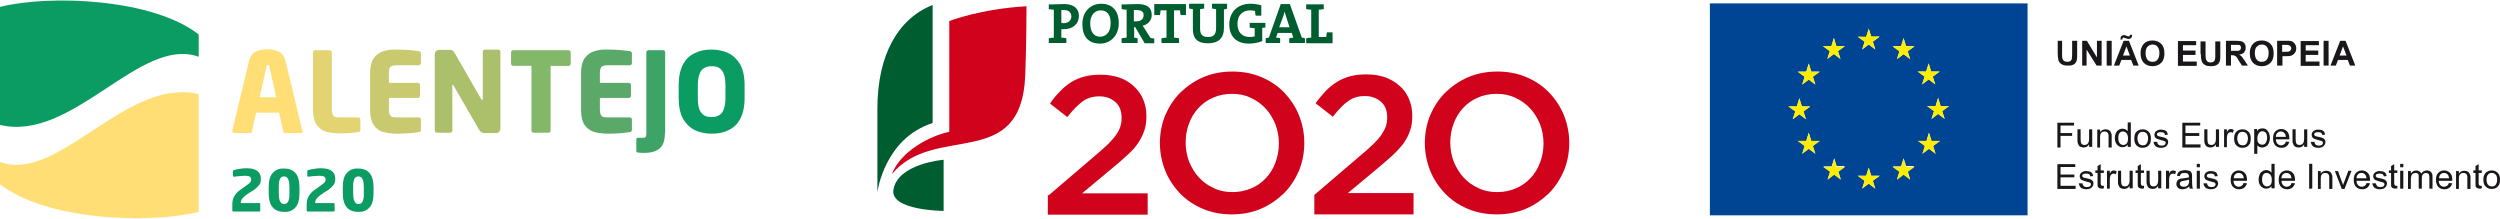 <?xml version="1.0" encoding="utf-8"?>
<!-- Generator: Adobe Illustrator 14.0.0, SVG Export Plug-In . SVG Version: 6.00 Build 43363)  -->
<!DOCTYPE svg PUBLIC "-//W3C//DTD SVG 1.1//EN" "http://www.w3.org/Graphics/SVG/1.1/DTD/svg11.dtd">
<svg version="1.1" id="Layer_1" xmlns="http://www.w3.org/2000/svg" xmlns:xlink="http://www.w3.org/1999/xlink" x="0px" y="0px"
	 width="800px" height="70px" viewBox="-1.8 59.75 800 70" enable-background="new -1.8 59.75 800 70" xml:space="preserve">
<g>
	<path fill="#D1031C" d="M333.811,122.224l15.168-12.958c1.507-1.306,2.813-2.411,3.817-3.416c1.004-1.004,1.908-2.009,2.511-2.912
		c0.703-0.904,1.105-1.81,1.406-2.713c0.301-0.904,0.401-1.808,0.401-2.813c0-2.21-0.703-3.918-2.009-5.022
		c-1.406-1.205-3.014-1.809-5.123-1.809c-2.009,0-3.817,0.502-5.324,1.607c-1.507,1.104-3.114,2.713-4.922,5.022l-5.525-4.319
		c1.005-1.507,2.11-2.813,3.215-3.918c1.104-1.205,2.31-2.108,3.516-2.913c1.306-0.804,2.712-1.406,4.219-1.808
		s3.315-0.603,5.224-0.603c2.11,0,4.119,0.301,5.927,0.903c1.808,0.604,3.314,1.507,4.621,2.713c1.306,1.205,2.31,2.511,3.013,4.118
		s1.105,3.415,1.105,5.424v0.102c0,1.707-0.201,3.314-0.703,4.721s-1.206,2.813-2.109,4.119c-0.904,1.306-2.11,2.611-3.617,3.917
		c-1.406,1.307-3.114,2.813-5.123,4.42l-9.041,7.534h20.994v6.83h-31.944v-6.228H333.811z M392.374,128.352
		c3.416,0,6.53-0.604,9.342-1.809s5.224-2.913,7.333-4.922c2.109-2.109,3.616-4.521,4.821-7.233
		c1.105-2.712,1.708-5.726,1.708-8.839v-0.101c0-3.114-0.603-6.026-1.708-8.84c-1.104-2.712-2.712-5.123-4.721-7.232
		c-2.009-2.109-4.42-3.717-7.233-4.922c-2.813-1.206-5.926-1.809-9.342-1.809c-3.415,0-6.529,0.603-9.342,1.809
		c-2.813,1.205-5.223,2.913-7.333,4.922c-2.109,2.109-3.616,4.521-4.821,7.232c-1.105,2.712-1.708,5.726-1.708,8.84v0.101
		c0,3.113,0.603,6.027,1.708,8.839c1.104,2.713,2.712,5.124,4.721,7.233c2.009,2.109,4.42,3.717,7.233,4.922
		C385.844,127.748,388.958,128.352,392.374,128.352 M392.575,121.219c-2.21,0-4.219-0.401-6.027-1.306
		c-1.809-0.804-3.416-2.009-4.722-3.415c-1.306-1.406-2.31-3.114-3.114-5.022c-0.703-1.909-1.104-3.918-1.104-6.128v-0.101
		c0-2.109,0.402-4.219,1.104-6.026c0.704-1.909,1.708-3.517,3.014-4.923c1.306-1.406,2.813-2.512,4.722-3.314
		c1.808-0.804,3.817-1.206,6.027-1.206c2.21,0,4.219,0.402,6.027,1.306c1.808,0.805,3.415,2.009,4.721,3.416
		c1.306,1.406,2.311,3.113,3.114,5.022c0.703,1.909,1.105,3.918,1.105,6.127v0.102c0,2.108-0.402,4.118-1.105,6.026
		c-0.703,1.908-1.708,3.517-3.014,4.922c-1.306,1.407-2.813,2.512-4.721,3.315C396.693,120.817,394.685,121.219,392.575,121.219
		 M418.592,128.352h31.943v-6.831h-20.994l9.041-7.533c1.908-1.608,3.616-3.014,5.123-4.421c1.406-1.306,2.611-2.611,3.615-3.918
		c0.905-1.306,1.608-2.611,2.11-4.118c0.502-1.406,0.703-3.014,0.703-4.722v-0.1c0-2.009-0.402-3.817-1.105-5.425
		c-0.703-1.606-1.708-3.014-3.014-4.118c-1.306-1.205-2.813-2.009-4.62-2.712c-1.808-0.603-3.717-0.905-5.927-0.905
		c-2.01,0-3.717,0.201-5.224,0.604c-1.507,0.401-2.913,1.005-4.219,1.809c-1.307,0.803-2.511,1.808-3.616,2.913
		c-1.105,1.204-2.211,2.511-3.215,3.917l5.524,4.319c1.708-2.209,3.315-3.917,4.923-5.022c1.507-1.104,3.314-1.607,5.323-1.607
		c2.01,0,3.718,0.603,5.124,1.809c1.405,1.205,2.009,2.913,2.009,5.022c0,1.004-0.101,1.909-0.402,2.813
		c-0.301,0.904-0.803,1.809-1.406,2.712c-0.603,0.904-1.507,1.909-2.512,2.914c-1.104,1.004-2.31,2.21-3.816,3.414l-15.168,12.959
		v6.229H418.592z M477.155,128.352c3.416,0,6.529-0.604,9.342-1.809c2.813-1.205,5.224-2.913,7.334-4.922
		c2.108-2.109,3.615-4.521,4.821-7.233c1.104-2.712,1.708-5.726,1.708-8.839v-0.101c0-3.114-0.604-6.026-1.708-8.84
		c-1.105-2.712-2.713-5.123-4.722-7.232s-4.42-3.717-7.232-4.922c-2.813-1.206-5.927-1.809-9.342-1.809
		c-3.416,0-6.529,0.603-9.342,1.809c-2.813,1.205-5.224,2.913-7.333,4.922c-2.11,2.109-3.617,4.521-4.822,7.232
		c-1.104,2.712-1.707,5.726-1.707,8.84v0.101c0,3.113,0.603,6.027,1.707,8.839c1.105,2.713,2.712,5.124,4.721,7.233
		c2.01,2.109,4.421,3.717,7.233,4.922S473.74,128.352,477.155,128.352 M477.256,121.219c-2.21,0-4.219-0.401-6.027-1.306
		c-1.809-0.804-3.415-2.009-4.721-3.415s-2.311-3.114-3.115-5.022c-0.702-1.909-1.104-3.918-1.104-6.128v-0.101
		c0-2.109,0.402-4.219,1.104-6.026c0.704-1.909,1.708-3.517,3.014-4.923c1.307-1.406,2.813-2.512,4.722-3.314
		c1.808-0.804,3.817-1.206,6.027-1.206s4.219,0.402,6.027,1.306c1.808,0.805,3.415,2.009,4.721,3.416
		c1.306,1.406,2.311,3.113,3.114,5.022c0.703,1.909,1.105,3.918,1.105,6.127v0.102c0,2.108-0.402,4.118-1.105,6.026
		s-1.707,3.517-3.014,4.922c-1.306,1.407-2.813,2.512-4.721,3.315C481.475,120.817,479.465,121.219,477.256,121.219
		 M301.967,101.933c-6.328,1.306-15.67,6.328-18.382,13.562c13.662-16.575,41.486-0.604,42.692-31.643
		c0.402-9.945,0.402-22.1,0.402-22.1c-14.565,0.804-24.711,4.721-24.711,4.721V101.933z"/>
	<path fill="#005D2F" d="M338.632,69.085c-0.201,0-0.502,0-0.803,0v2.712c0.603,0,1.105,0.1,1.607,0.201v1.507h-5.625v-1.507
		c0.502-0.101,1.004-0.201,1.607-0.201v-8.94c-0.502,0-1.105-0.101-1.607-0.201v-1.507h1.406c0.603,0,2.21-0.1,3.516-0.1
		c3.014,0,4.722,1.406,4.722,3.817C343.454,67.276,341.646,69.085,338.632,69.085 M338.632,62.957c-0.301,0-0.502,0-0.803,0v4.119
		c0.201,0,0.502,0.1,0.703,0.1c1.407,0,2.511-0.804,2.511-2.209C340.942,63.76,340.239,62.957,338.632,62.957 M350.184,73.705
		c-3.817,0-5.625-2.411-5.625-6.228c0-4.119,2.712-6.529,6.027-6.529c3.315,0,5.625,2.009,5.625,6.228
		C356.211,71.194,353.499,73.705,350.184,73.705 M350.385,63.058c-1.708,0-3.315,1.406-3.315,4.118c0,2.612,1.004,4.32,3.214,4.32
		c1.607,0,3.315-1.206,3.315-4.219C353.7,64.564,352.495,63.058,350.385,63.058 M364.448,73.504l-3.014-5.123h-0.302v3.416
		c0.402,0,0.704,0.1,1.105,0.201v1.507h-5.124v-1.507c0.502-0.101,1.005-0.201,1.607-0.201v-8.94c-0.502,0-1.105-0.101-1.607-0.201
		v-1.507h1.407c0.502,0,2.21-0.1,3.717-0.1c2.712,0,4.52,0.904,4.52,3.516c0,1.708-1.205,3.014-2.913,3.415
		c0.201,0.301,0.402,0.603,0.603,0.904l1.908,3.013c0.301,0.101,0.804,0.101,1.206,0.201v1.507h-3.114V73.504z M361.937,62.957
		c-0.302,0-0.704,0-0.904,0v3.616c0.2,0,0.502,0,0.803,0c1.406,0,2.31-0.703,2.31-1.909
		C364.247,63.56,363.444,62.957,361.937,62.957 M376,64.564c-0.101-0.603-0.201-1.105-0.201-1.507h-1.908v8.739
		c0.502,0,1.105,0.1,1.607,0.201v1.507h-5.625v-1.507c0.502-0.101,1.004-0.201,1.607-0.201v-8.739h-1.909
		c0,0.502-0.101,1.004-0.201,1.507h-1.808v-3.516h10.145v3.516H376z M389.862,62.756v5.927c0,3.315-1.808,4.922-5.123,4.922
		c-3.917,0-4.821-2.109-4.821-4.52v-6.43c-0.402,0-0.804-0.1-1.206-0.201v-1.506h4.822v1.506c-0.402,0.101-0.904,0.201-1.306,0.201
		v6.229c0,1.607,0.502,2.712,2.511,2.712c1.809,0,2.612-0.804,2.612-2.914v-6.027c-0.402,0-0.904-0.1-1.306-0.201v-1.506h4.821
		v1.506C390.666,62.655,390.264,62.756,389.862,62.756 M402.118,68.683v4.219c-1.206,0.502-2.813,0.803-4.32,0.803
		c-3.917,0-6.228-2.31-6.228-6.127c0-3.918,2.612-6.63,6.831-6.63c1.206,0,2.311,0.2,3.415,0.502v3.315h-1.808
		c-0.101-0.502-0.201-1.005-0.201-1.507c-0.502-0.101-1.004-0.201-1.507-0.201c-2.411,0-4.118,1.507-4.118,4.319
		c0,2.612,1.406,4.219,3.917,4.219c0.603,0,1.105-0.101,1.607-0.201v-2.612c-0.502,0-1.105-0.101-1.607-0.201v-1.507h5.022v1.507
		C402.82,68.583,402.52,68.583,402.118,68.683 M410.757,73.504v-1.507c0.401-0.101,0.903-0.201,1.306-0.201l-0.502-1.507h-4.521
		l-0.502,1.507c0.402,0,0.904,0.1,1.306,0.201v1.507h-4.621v-1.507c0.301-0.101,0.703-0.201,1.005-0.201l3.817-10.749h2.914
		l3.816,10.749c0.302,0,0.704,0.1,1.005,0.201v1.507H410.757z M409.853,65.368c-0.201-0.703-0.402-1.306-0.603-1.908l0,0
		c-0.101,0.603-0.302,1.306-0.603,2.009l-1.105,3.014h3.314L409.853,65.368z M416.181,73.504v-1.507
		c0.502-0.101,1.004-0.201,1.607-0.201v-8.94c-0.502,0-1.105-0.101-1.607-0.201v-1.507h5.626v1.507
		c-0.503,0.101-1.005,0.201-1.608,0.201v8.74h2.411c0-0.402,0.101-1.005,0.201-1.507h1.809v3.516h-8.438V73.504z M296.643,61.35
		c-10.949,4.319-17.68,15.771-17.68,33.249v26.62c0,0,2.21-17.177,17.68-22.1V61.35z M300.159,110.872
		c0,0-14.767,1.206-16.073,9.645c-1.004,6.629,16.073,6.729,16.073,6.729V110.872z"/>
	<path fill="#1A171B" d="M656.462,72.801h1.607v4.32c0,0.703,0,1.104,0.101,1.306c0.1,0.301,0.201,0.603,0.502,0.804
		c0.302,0.2,0.603,0.301,1.104,0.301c0.402,0,0.805-0.101,1.005-0.301c0.201-0.201,0.402-0.401,0.402-0.704
		c0-0.301,0.1-0.702,0.1-1.306v-4.419h1.608v4.119c0,0.904,0,1.606-0.102,2.009c-0.1,0.402-0.2,0.703-0.502,1.005
		c-0.2,0.301-0.503,0.502-0.903,0.603c-0.402,0.2-0.905,0.2-1.507,0.2c-0.804,0-1.306-0.1-1.708-0.301s-0.703-0.402-0.904-0.703
		c-0.201-0.302-0.401-0.603-0.401-0.903c-0.102-0.503-0.201-1.105-0.201-2.01v-4.018H656.462z M665.904,80.736v-5.122l3.215,5.122
		h1.607v-7.935h-1.507v5.324l-3.215-5.324h-1.507v7.935H665.904z M672.333,80.736h1.607v-7.935h-1.607V80.736z M679.466,72.801
		h-1.708l-3.113,7.935h1.707l0.703-1.808h3.114l0.702,1.808h1.708L679.466,72.801z M677.355,72.299c0-0.201,0-0.301,0.102-0.402
		c0.1-0.1,0.201-0.1,0.301-0.1c0.201,0,0.402,0.1,0.703,0.201c0.302,0.101,0.503,0.201,0.603,0.201c0.102,0,0.201,0,0.402,0
		c0.301,0,0.502-0.1,0.703-0.301c0.2-0.201,0.302-0.603,0.302-1.004h-0.704c0,0.201-0.1,0.301-0.1,0.402
		c-0.102,0.101-0.201,0.101-0.303,0.101c-0.199,0-0.4-0.101-0.702-0.201c-0.302-0.1-0.502-0.201-0.604-0.201c-0.1,0-0.2,0-0.301,0
		c-0.301,0-0.502,0.101-0.703,0.301c-0.201,0.201-0.302,0.502-0.302,0.904c0,0,0,0.101,0,0.201h0.603 M677.557,77.522l1.105-2.913
		l1.104,2.913H677.557z M683.183,76.819c0,1.306,0.301,2.21,1.005,3.014c0.702,0.703,1.606,1.104,2.813,1.104
		c1.205,0,2.108-0.401,2.813-1.104c0.703-0.703,1.004-1.708,1.004-3.014c0-1.307-0.301-2.311-1.004-3.014
		c-0.704-0.703-1.607-1.105-2.813-1.105c-0.604,0-1.206,0.101-1.708,0.302c-0.402,0.2-0.703,0.401-1.005,0.703
		c-0.301,0.302-0.603,0.704-0.703,1.105C683.282,75.313,683.183,76.016,683.183,76.819 M684.789,76.719
		c0-0.903,0.201-1.607,0.603-2.009c0.402-0.401,0.904-0.703,1.608-0.703c0.703,0,1.205,0.201,1.606,0.703
		c0.402,0.502,0.604,1.106,0.604,2.009c0,0.904-0.201,1.607-0.604,2.11c-0.401,0.502-0.903,0.702-1.606,0.702
		c-0.704,0-1.206-0.2-1.608-0.702C684.99,78.326,684.789,77.623,684.789,76.719 M701.163,80.736v-1.306h-4.42v-2.108h4.019v-1.407
		h-4.019v-1.708h4.219v-1.306h-5.826v7.936h6.027V80.736z M702.469,77.02c0,0.904,0.101,1.507,0.201,2.01
		c0.101,0.302,0.201,0.603,0.402,0.904c0.201,0.301,0.502,0.502,0.903,0.703c0.402,0.201,1.004,0.301,1.708,0.301
		c0.603,0,1.105-0.1,1.507-0.201c0.402-0.2,0.703-0.4,0.904-0.602c0.201-0.302,0.401-0.604,0.502-1.005
		c0.101-0.402,0.101-1.105,0.101-2.009v-4.119h-1.607v4.419c0,0.603,0,1.104-0.101,1.306c0,0.302-0.2,0.503-0.401,0.703
		c-0.201,0.201-0.604,0.302-1.005,0.302c-0.402,0-0.803-0.101-1.004-0.302c-0.201-0.2-0.402-0.502-0.503-0.803
		c0-0.201-0.101-0.604-0.101-1.306v-4.32h-1.607v4.017H702.469z M712.112,80.736v-3.314h0.302c0.402,0,0.603,0,0.803,0.101
		c0.201,0.101,0.302,0.201,0.503,0.302c0.201,0.1,0.402,0.502,0.803,1.205l1.105,1.707h1.908l-1.004-1.506
		c-0.401-0.603-0.703-1.005-0.904-1.307c-0.2-0.2-0.502-0.502-0.904-0.703c0.704-0.1,1.206-0.301,1.608-0.703
		c0.301-0.401,0.502-0.903,0.502-1.506c0-0.502-0.101-0.904-0.302-1.206c-0.2-0.402-0.503-0.603-0.904-0.803
		c-0.401-0.101-1.004-0.201-1.808-0.201h-3.315v7.935H712.112z M712.112,74.107h1.206c0.603,0,1.005,0,1.204,0
		c0.303,0,0.503,0.1,0.604,0.301c0.101,0.201,0.201,0.401,0.201,0.603c0,0.201-0.101,0.402-0.201,0.603s-0.301,0.301-0.402,0.301
		c-0.201,0.101-0.703,0.101-1.405,0.101h-1.206V74.107L712.112,74.107z M718.14,76.819c0,1.306,0.301,2.21,1.005,3.014
		c0.703,0.703,1.606,1.104,2.813,1.104c1.205,0,2.108-0.401,2.813-1.104c0.703-0.703,1.004-1.708,1.004-3.014
		c0-1.307-0.301-2.311-1.004-3.014c-0.704-0.703-1.607-1.105-2.813-1.105c-0.603,0-1.206,0.101-1.708,0.302
		c-0.401,0.2-0.703,0.401-1.005,0.703c-0.301,0.302-0.603,0.704-0.703,1.105C718.24,75.313,718.14,76.016,718.14,76.819
		 M719.747,76.719c0-0.903,0.2-1.607,0.603-2.009c0.401-0.401,0.903-0.703,1.607-0.703c0.703,0,1.205,0.201,1.606,0.703
		c0.402,0.502,0.604,1.106,0.604,2.009c0,0.904-0.201,1.607-0.604,2.11c-0.401,0.502-0.903,0.702-1.606,0.702
		c-0.704,0-1.206-0.2-1.607-0.702C719.947,78.326,719.747,77.623,719.747,76.719 M728.586,80.736v-3.013h1.005
		c0.703,0,1.307,0,1.607-0.101c0.302-0.101,0.603-0.201,0.804-0.402c0.301-0.201,0.502-0.401,0.703-0.803
		c0.201-0.302,0.302-0.704,0.302-1.206c0-0.603-0.201-1.104-0.503-1.507c-0.301-0.402-0.703-0.703-1.104-0.803
		c-0.302-0.101-0.904-0.101-1.909-0.101h-2.611v7.935H728.586z M729.391,74.107c0.603,0,1.005,0,1.104,0.1
		c0.301,0,0.502,0.201,0.603,0.301c0.201,0.201,0.302,0.402,0.302,0.703c0,0.201-0.101,0.402-0.201,0.604
		c-0.101,0.2-0.301,0.301-0.502,0.401s-0.604,0.101-1.306,0.101h-0.904v-2.21H729.391z M740.44,80.736v-1.306h-4.42v-2.108h4.018
		v-1.407h-4.018v-1.708h4.219v-1.306h-5.826v7.936h6.027V80.736z M741.746,80.736h1.606v-7.935h-1.606V80.736z M748.777,72.801
		h-1.708l-3.113,7.935h1.707l0.703-1.808h3.115l0.702,1.808h1.708L748.777,72.801z M746.868,77.522l1.106-2.913l1.104,2.913H746.868
		z M657.567,106.854v-3.616h3.716v-0.904h-3.716v-2.41h4.319V99.02h-5.324v7.936h1.005V106.854z M667.713,106.854v-5.727h-1.005
		v3.115c0,0.502-0.1,0.903-0.201,1.104c-0.1,0.201-0.301,0.502-0.502,0.604c-0.301,0.1-0.502,0.2-0.804,0.2
		c-0.301,0-0.502-0.101-0.703-0.2c-0.201-0.102-0.301-0.303-0.401-0.604c0-0.201-0.101-0.502-0.101-1.005v-3.215h-1.005v3.517
		c0,0.401,0,0.703,0.101,0.904c0.101,0.301,0.2,0.502,0.302,0.703c0.1,0.201,0.401,0.401,0.603,0.502
		c0.301,0.101,0.603,0.201,0.904,0.201c0.804,0,1.405-0.302,1.808-1.004v0.803h1.005V106.854z M670.224,106.854v-3.114
		c0-0.703,0.101-1.205,0.402-1.507c0.302-0.301,0.702-0.401,1.104-0.401c0.302,0,0.503,0.101,0.704,0.201
		c0.2,0.1,0.301,0.301,0.4,0.502c0.102,0.201,0.102,0.502,0.102,0.904v3.516h1.004v-3.516c0-0.402,0-0.805-0.101-0.904
		c-0.101-0.302-0.2-0.502-0.301-0.703s-0.401-0.401-0.603-0.503c-0.201-0.1-0.604-0.201-0.904-0.201
		c-0.804,0-1.406,0.303-1.809,0.905v-0.804h-0.904v5.726h0.904V106.854z M680.068,106.854v-7.936h-1.005v2.813
		c-0.201-0.201-0.401-0.402-0.703-0.604c-0.302-0.1-0.603-0.2-0.903-0.2c-0.503,0-0.905,0.101-1.306,0.401
		c-0.402,0.201-0.704,0.604-0.905,1.105c-0.2,0.503-0.301,1.005-0.301,1.507c0,0.603,0.101,1.104,0.301,1.507
		c0.201,0.401,0.503,0.804,0.905,1.005c0.4,0.301,0.803,0.401,1.306,0.401c0.703,0,1.205-0.302,1.606-0.804v0.703h1.005V106.854z
		 M676.05,104.042c0-0.804,0.102-1.306,0.402-1.708c0.301-0.401,0.603-0.502,1.104-0.502c0.402,0,0.804,0.201,1.105,0.502
		c0.302,0.402,0.503,0.904,0.503,1.708c0,0.703-0.102,1.205-0.402,1.606c-0.302,0.303-0.704,0.503-1.104,0.503
		c-0.402,0-0.805-0.2-1.106-0.503C676.251,105.247,676.05,104.745,676.05,104.042 M681.174,104.042c0,1.004,0.2,1.708,0.702,2.21
		s1.105,0.804,1.909,0.804c0.502,0,1.004-0.101,1.406-0.302c0.401-0.201,0.702-0.603,1.005-1.004c0.2-0.402,0.301-1.005,0.301-1.708
		c0-0.904-0.201-1.607-0.703-2.109s-1.104-0.805-1.909-0.805c-0.702,0-1.306,0.201-1.808,0.604
		C681.475,102.133,681.174,102.938,681.174,104.042 M682.178,104.042c0-0.703,0.2-1.306,0.503-1.607
		c0.301-0.401,0.702-0.502,1.204-0.502c0.503,0,0.904,0.2,1.206,0.502c0.301,0.401,0.502,0.904,0.502,1.607
		s-0.201,1.306-0.502,1.708c-0.302,0.401-0.703,0.502-1.206,0.502c-0.502,0-0.903-0.201-1.204-0.502
		C682.378,105.247,682.178,104.745,682.178,104.042 M687.301,105.146c0.1,0.604,0.402,1.105,0.703,1.406
		c0.401,0.302,1.005,0.503,1.708,0.503c0.401,0,0.804-0.101,1.205-0.201c0.402-0.201,0.603-0.401,0.804-0.703
		c0.2-0.302,0.302-0.603,0.302-0.904c0-0.301-0.102-0.603-0.201-0.803c-0.201-0.201-0.402-0.402-0.603-0.503
		c-0.302-0.101-0.703-0.302-1.406-0.402c-0.503-0.1-0.804-0.2-0.905-0.2c-0.199-0.101-0.301-0.201-0.4-0.302
		c-0.102-0.1-0.102-0.201-0.102-0.301c0-0.201,0.102-0.402,0.303-0.503c0.199-0.101,0.502-0.2,1.004-0.2
		c0.401,0,0.702,0.1,0.903,0.2s0.302,0.401,0.402,0.704l0.903-0.102c-0.1-0.401-0.2-0.703-0.301-0.903
		c-0.201-0.201-0.401-0.402-0.703-0.502c-0.302-0.102-0.703-0.201-1.205-0.201c-0.302,0-0.604,0-0.805,0.1
		c-0.301,0.102-0.502,0.201-0.602,0.302c-0.201,0.101-0.402,0.302-0.503,0.502c-0.1,0.201-0.201,0.502-0.201,0.703
		c0,0.302,0.102,0.503,0.201,0.804c0.101,0.201,0.302,0.402,0.603,0.502c0.303,0.102,0.805,0.303,1.507,0.503
		c0.502,0.101,0.904,0.201,1.005,0.302c0.201,0.1,0.302,0.301,0.302,0.502c0,0.2-0.101,0.503-0.302,0.603
		c-0.2,0.201-0.503,0.301-1.005,0.301c-0.401,0-0.804-0.1-1.005-0.301c-0.199-0.201-0.4-0.502-0.4-0.904H687.301 M702.368,106.854
		v-0.903h-4.821v-2.713h4.42v-0.904h-4.42v-2.41h4.722V99.02h-5.726v7.936h5.825V106.854z M708.296,106.854v-5.727h-1.005v3.115
		c0,0.502-0.101,0.903-0.201,1.104s-0.301,0.502-0.502,0.604c-0.302,0.1-0.502,0.2-0.804,0.2s-0.502-0.101-0.703-0.2
		c-0.201-0.102-0.301-0.303-0.402-0.604c0-0.201-0.1-0.502-0.1-1.005v-3.215h-1.005v3.517c0,0.401,0,0.703,0.1,0.904
		c0.102,0.301,0.201,0.502,0.302,0.703s0.402,0.401,0.604,0.502c0.301,0.101,0.602,0.201,0.903,0.201
		c0.804,0,1.406-0.302,1.809-1.004v0.803h1.005V106.854z M710.807,106.854v-3.014c0-0.401,0.101-0.804,0.2-1.104
		c0.102-0.201,0.201-0.402,0.402-0.503s0.402-0.2,0.603-0.2c0.201,0,0.502,0.1,0.703,0.2l0.302-0.904
		c-0.302-0.201-0.703-0.301-1.005-0.301c-0.2,0-0.401,0.1-0.603,0.201c-0.201,0.1-0.402,0.401-0.603,0.804v-0.905h-0.904v5.727
		H710.807z M713.117,104.042c0,1.004,0.201,1.708,0.703,2.21c0.503,0.502,1.104,0.804,1.908,0.804c0.502,0,1.005-0.101,1.406-0.302
		s0.704-0.603,1.005-1.004c0.201-0.402,0.301-1.005,0.301-1.708c0-0.904-0.2-1.607-0.703-2.109
		c-0.502-0.502-1.104-0.805-1.908-0.805c-0.703,0-1.307,0.201-1.809,0.604C713.418,102.133,713.117,102.938,713.117,104.042
		 M714.122,104.042c0-0.703,0.201-1.306,0.502-1.607c0.301-0.401,0.703-0.502,1.205-0.502c0.503,0,0.904,0.2,1.205,0.502
		c0.302,0.401,0.502,0.904,0.502,1.607s-0.2,1.306-0.502,1.708c-0.301,0.401-0.702,0.502-1.205,0.502
		c-0.502,0-0.904-0.201-1.205-0.502C714.323,105.247,714.122,104.745,714.122,104.042 M720.55,109.064v-2.813
		c0.201,0.201,0.402,0.401,0.604,0.502s0.502,0.201,0.903,0.201c0.402,0,0.904-0.101,1.307-0.402
		c0.401-0.201,0.702-0.602,0.903-1.104c0.201-0.502,0.302-1.004,0.302-1.607c0-0.502-0.101-1.005-0.302-1.507
		s-0.502-0.804-0.803-1.104c-0.402-0.302-0.804-0.402-1.306-0.402c-0.402,0-0.704,0.101-1.005,0.201
		c-0.301,0.1-0.502,0.402-0.703,0.703v-0.703h-0.904v7.937h1.004V109.064z M720.55,104.042c0-0.703,0.201-1.306,0.502-1.708
		c0.303-0.401,0.704-0.603,1.106-0.603c0.4,0,0.803,0.201,1.104,0.502c0.301,0.401,0.402,0.904,0.402,1.607
		c0,0.804-0.201,1.306-0.503,1.708c-0.301,0.402-0.703,0.502-1.105,0.502c-0.401,0-0.804-0.201-1.104-0.502
		C720.651,105.348,720.55,104.745,720.55,104.042 M729.691,105.046c-0.101,0.402-0.301,0.704-0.603,0.905
		c-0.302,0.2-0.603,0.301-0.904,0.301c-0.502,0-0.904-0.201-1.205-0.502c-0.302-0.302-0.502-0.804-0.502-1.407h4.318
		c0-0.1,0-0.201,0-0.301c0-0.904-0.201-1.708-0.703-2.21c-0.502-0.503-1.104-0.804-1.908-0.804c-0.803,0-1.406,0.301-1.908,0.804
		c-0.503,0.502-0.704,1.306-0.704,2.21s0.201,1.606,0.704,2.21c0.502,0.502,1.105,0.804,2.009,0.804
		c0.703,0,1.205-0.201,1.607-0.503c0.401-0.301,0.702-0.803,0.903-1.406L729.691,105.046 M726.478,103.439
		c0-0.502,0.2-0.904,0.502-1.206c0.301-0.301,0.703-0.401,1.104-0.401c0.502,0,0.904,0.201,1.205,0.603
		c0.201,0.2,0.302,0.603,0.402,1.104h-3.214 M736.522,106.854v-5.727h-1.005v3.115c0,0.502-0.1,0.903-0.201,1.104
		c-0.1,0.201-0.301,0.502-0.502,0.604c-0.301,0.1-0.502,0.2-0.804,0.2c-0.301,0-0.502-0.101-0.703-0.2
		c-0.201-0.102-0.301-0.303-0.401-0.604c0-0.201-0.101-0.502-0.101-1.005v-3.215h-1.005v3.517c0,0.401,0,0.703,0.101,0.904
		c0.101,0.301,0.2,0.502,0.302,0.703c0.1,0.201,0.401,0.401,0.603,0.502c0.301,0.101,0.603,0.201,0.904,0.201
		c0.804,0,1.405-0.302,1.808-1.004v0.803h1.005V106.854z M737.627,105.146c0.101,0.604,0.402,1.105,0.703,1.406
		c0.402,0.302,1.005,0.503,1.708,0.503c0.402,0,0.804-0.101,1.206-0.201c0.4-0.201,0.602-0.401,0.803-0.703s0.302-0.603,0.302-0.904
		c0-0.301-0.101-0.603-0.201-0.803c-0.2-0.201-0.401-0.402-0.603-0.503c-0.301-0.101-0.703-0.302-1.407-0.402
		c-0.502-0.1-0.803-0.2-0.903-0.2c-0.201-0.101-0.301-0.201-0.402-0.302c-0.1-0.1-0.1-0.201-0.1-0.301
		c0-0.201,0.1-0.402,0.301-0.503s0.503-0.2,1.005-0.2c0.402,0,0.703,0.1,0.904,0.2c0.2,0.101,0.302,0.401,0.401,0.704l0.904-0.102
		c-0.101-0.401-0.201-0.703-0.301-0.903c-0.201-0.201-0.402-0.402-0.703-0.502c-0.302-0.102-0.704-0.201-1.206-0.201
		c-0.301,0-0.603,0-0.804,0.1c-0.301,0.102-0.502,0.201-0.603,0.302c-0.2,0.101-0.401,0.302-0.503,0.502
		c-0.1,0.201-0.2,0.502-0.2,0.703c0,0.302,0.101,0.503,0.2,0.804c0.102,0.201,0.303,0.402,0.604,0.502
		c0.301,0.102,0.804,0.303,1.507,0.503c0.502,0.101,0.903,0.201,1.005,0.302c0.2,0.1,0.301,0.301,0.301,0.502
		c0,0.2-0.101,0.503-0.301,0.603c-0.201,0.201-0.503,0.301-1.005,0.301c-0.402,0-0.804-0.1-1.005-0.301s-0.402-0.502-0.402-0.904
		H737.627 M662.389,120.114v-0.904h-4.821v-2.712h4.419v-0.904h-4.419v-2.411h4.721v-0.903h-5.726v7.935h5.826V120.114z
		 M663.394,118.406c0.1,0.604,0.401,1.105,0.703,1.406c0.401,0.302,1.005,0.503,1.707,0.503c0.402,0,0.805-0.102,1.205-0.201
		c0.402-0.201,0.604-0.402,0.804-0.703c0.201-0.302,0.303-0.603,0.303-0.904s-0.102-0.603-0.201-0.804
		c-0.201-0.2-0.402-0.401-0.604-0.503c-0.302-0.1-0.702-0.301-1.406-0.4c-0.502-0.102-0.803-0.201-0.904-0.201
		c-0.201-0.101-0.301-0.201-0.401-0.302s-0.101-0.201-0.101-0.301c0-0.201,0.101-0.402,0.301-0.502
		c0.201-0.102,0.503-0.201,1.005-0.201c0.402,0,0.703,0.1,0.904,0.201c0.201,0.1,0.301,0.4,0.402,0.702l0.903-0.101
		c-0.1-0.402-0.201-0.703-0.301-0.904c-0.201-0.2-0.402-0.401-0.704-0.502c-0.301-0.101-0.703-0.2-1.205-0.2
		c-0.301,0-0.603,0-0.804,0.1c-0.301,0.101-0.502,0.201-0.603,0.302c-0.2,0.101-0.401,0.301-0.502,0.502s-0.201,0.502-0.201,0.703
		c0,0.302,0.101,0.503,0.201,0.804c0.101,0.201,0.302,0.402,0.603,0.502c0.301,0.102,0.804,0.302,1.507,0.503
		c0.502,0.101,0.904,0.201,1.004,0.301c0.201,0.102,0.302,0.302,0.302,0.502c0,0.201-0.101,0.503-0.302,0.604
		c-0.2,0.201-0.502,0.302-1.004,0.302c-0.401,0-0.804-0.101-1.005-0.302s-0.401-0.502-0.401-0.904H663.394 M671.43,119.21
		c-0.201,0-0.302,0-0.402,0c-0.1,0-0.301,0-0.301-0.101c-0.101,0-0.101-0.1-0.201-0.201c0-0.1-0.101-0.301-0.101-0.502v-3.314h1.005
		v-0.804h-1.005v-2.009l-1.004,0.603v1.406h-0.704v0.804h0.704v3.314c0,0.604,0,1.005,0.1,1.105c0.102,0.2,0.201,0.301,0.402,0.401
		s0.502,0.201,0.804,0.201c0.201,0,0.502,0,0.703-0.101V119.21 M673.338,120.114v-3.014c0-0.402,0.101-0.804,0.201-1.104
		c0.101-0.201,0.2-0.402,0.401-0.502c0.201-0.102,0.401-0.201,0.603-0.201s0.503,0.1,0.703,0.201l0.302-0.905
		c-0.302-0.201-0.703-0.301-1.005-0.301c-0.201,0-0.401,0.1-0.603,0.201c-0.201,0.1-0.401,0.401-0.603,0.804v-0.905h-0.903v5.727
		H673.338z M680.671,120.114v-5.727h-1.004v3.115c0,0.502-0.102,0.903-0.201,1.104c-0.102,0.201-0.301,0.502-0.502,0.603
		c-0.302,0.101-0.503,0.201-0.804,0.201c-0.302,0-0.502-0.101-0.703-0.201s-0.302-0.302-0.402-0.603
		c0-0.201-0.101-0.502-0.101-1.005v-3.215h-1.004v3.517c0,0.402,0,0.703,0.1,0.904c0.102,0.301,0.201,0.502,0.302,0.703
		c0.101,0.2,0.401,0.401,0.603,0.502c0.302,0.101,0.603,0.2,0.904,0.2c0.804,0,1.406-0.301,1.809-1.004v0.804h1.004V120.114z
		 M684.287,119.21c-0.201,0-0.301,0-0.402,0c-0.1,0-0.301,0-0.301-0.101c-0.101,0-0.101-0.1-0.201-0.201
		c0-0.1-0.101-0.301-0.101-0.502v-3.314h1.005v-0.804h-1.005v-2.009l-1.004,0.603v1.406h-0.703v0.804h0.703v3.314
		c0,0.604,0,1.005,0.1,1.105c0.102,0.2,0.201,0.301,0.402,0.401s0.502,0.201,0.804,0.201c0.201,0,0.502,0,0.703-0.101V119.21
		 M689.813,120.114v-5.727h-1.005v3.115c0,0.502-0.1,0.903-0.201,1.104c-0.1,0.201-0.301,0.502-0.502,0.603
		c-0.302,0.101-0.503,0.201-0.804,0.201s-0.502-0.101-0.703-0.201s-0.302-0.302-0.401-0.603c0-0.201-0.102-0.502-0.102-1.005v-3.215
		h-1.004v3.517c0,0.402,0,0.703,0.101,0.904c0.101,0.301,0.2,0.502,0.302,0.703c0.1,0.2,0.4,0.401,0.602,0.502
		c0.302,0.101,0.604,0.2,0.905,0.2c0.803,0,1.405-0.301,1.808-1.004v0.804h1.005V120.114z M692.323,120.114v-3.014
		c0-0.402,0.101-0.804,0.201-1.104c0.101-0.201,0.201-0.402,0.401-0.502c0.201-0.102,0.402-0.201,0.604-0.201s0.502,0.1,0.703,0.201
		l0.301-0.905c-0.301-0.201-0.703-0.301-1.004-0.301c-0.201,0-0.402,0.1-0.604,0.201c-0.2,0.1-0.401,0.401-0.603,0.804v-0.905
		h-1.004v5.727H692.323z M698.753,119.411c0,0.301,0.1,0.502,0.2,0.703h1.004c-0.1-0.201-0.2-0.402-0.2-0.703
		c0-0.201-0.101-0.804-0.101-1.708v-1.306c0-0.401,0-0.704,0-0.903c-0.101-0.303-0.201-0.503-0.301-0.704
		c-0.101-0.201-0.402-0.301-0.704-0.402c-0.301-0.1-0.703-0.2-1.205-0.2c-0.503,0-0.903,0.101-1.306,0.2
		c-0.401,0.102-0.704,0.302-0.903,0.604c-0.201,0.2-0.303,0.603-0.402,1.005l0.904,0.1c0.1-0.402,0.301-0.703,0.502-0.803
		c0.2-0.102,0.603-0.201,1.005-0.201c0.502,0,0.903,0.1,1.104,0.301s0.301,0.402,0.301,0.804c0,0,0,0.101,0,0.302
		c-0.401,0.101-0.903,0.2-1.708,0.302c-0.4,0-0.702,0.1-0.903,0.1c-0.301,0.102-0.502,0.201-0.703,0.301
		c-0.201,0.102-0.402,0.303-0.502,0.604c-0.101,0.201-0.201,0.503-0.201,0.804c0,0.502,0.201,0.904,0.502,1.205
		c0.301,0.302,0.804,0.503,1.407,0.503c0.4,0,0.703-0.102,1.104-0.201C698.05,120.014,698.45,119.712,698.753,119.411
		 M698.753,117.603c0,0.402-0.102,0.704-0.201,1.005c-0.102,0.301-0.302,0.502-0.604,0.703c-0.301,0.201-0.603,0.201-1.005,0.201
		c-0.4,0-0.702-0.101-0.903-0.302c-0.201-0.2-0.301-0.401-0.301-0.603s0-0.301,0.1-0.502c0.101-0.101,0.201-0.201,0.402-0.302
		c0.2-0.101,0.401-0.101,0.804-0.201c0.703-0.1,1.205-0.201,1.606-0.402v0.402H698.753z M701.163,113.283h1.004v-1.105h-1.004
		V113.283z M701.163,120.114h1.004v-5.727h-1.004V120.114z M703.273,118.406c0.1,0.604,0.4,1.105,0.702,1.406
		c0.402,0.302,1.004,0.503,1.708,0.503c0.402,0,0.803-0.102,1.205-0.201c0.402-0.201,0.603-0.402,0.804-0.703
		c0.201-0.302,0.301-0.603,0.301-0.904s-0.1-0.603-0.2-0.804c-0.2-0.2-0.401-0.401-0.603-0.503c-0.302-0.1-0.704-0.301-1.406-0.4
		c-0.502-0.102-0.805-0.201-0.904-0.201c-0.201-0.101-0.301-0.201-0.402-0.302c-0.1-0.101-0.1-0.201-0.1-0.301
		c0-0.201,0.1-0.402,0.301-0.502c0.201-0.102,0.502-0.201,1.005-0.201c0.402,0,0.703,0.1,0.904,0.201
		c0.201,0.1,0.301,0.4,0.401,0.702l0.904-0.101c-0.101-0.402-0.201-0.703-0.301-0.904c-0.201-0.2-0.402-0.401-0.704-0.502
		c-0.301-0.101-0.703-0.2-1.205-0.2c-0.302,0-0.603,0-0.804,0.1c-0.301,0.101-0.502,0.201-0.603,0.302
		c-0.201,0.101-0.402,0.301-0.502,0.502c-0.102,0.201-0.201,0.502-0.201,0.703c0,0.302,0.1,0.503,0.201,0.804
		c0.1,0.201,0.301,0.402,0.603,0.502c0.301,0.102,0.803,0.302,1.507,0.503c0.502,0.101,0.904,0.201,1.004,0.301
		c0.201,0.102,0.302,0.302,0.302,0.502c0,0.201-0.101,0.503-0.302,0.604c-0.201,0.201-0.502,0.302-1.004,0.302
		c-0.402,0-0.804-0.101-1.005-0.302s-0.402-0.502-0.402-0.904H703.273 M716.131,118.307c-0.102,0.4-0.302,0.703-0.604,0.903
		c-0.301,0.201-0.603,0.302-0.903,0.302c-0.502,0-0.904-0.201-1.206-0.502c-0.301-0.303-0.502-0.805-0.502-1.407h4.319
		c0-0.1,0-0.201,0-0.301c0-0.904-0.201-1.708-0.703-2.21c-0.503-0.503-1.104-0.804-1.908-0.804s-1.407,0.301-1.909,0.804
		c-0.502,0.502-0.703,1.306-0.703,2.21c0,0.903,0.201,1.606,0.703,2.21c0.502,0.502,1.105,0.804,2.009,0.804
		c0.704,0,1.206-0.201,1.608-0.503c0.401-0.301,0.702-0.803,0.903-1.406L716.131,118.307 M713.017,116.698
		c0-0.502,0.2-0.903,0.502-1.204c0.302-0.303,0.703-0.402,1.105-0.402c0.502,0,0.903,0.201,1.205,0.602
		c0.2,0.201,0.302,0.604,0.401,1.106h-3.214 M726.075,120.114v-7.937h-1.005v2.813c-0.2-0.201-0.401-0.402-0.702-0.604
		c-0.303-0.1-0.604-0.2-0.904-0.2c-0.503,0-0.905,0.101-1.306,0.401c-0.402,0.201-0.704,0.603-0.905,1.104
		c-0.201,0.503-0.301,1.005-0.301,1.507c0,0.604,0.1,1.106,0.301,1.507c0.201,0.402,0.503,0.805,0.905,1.005
		c0.4,0.302,0.803,0.402,1.306,0.402c0.703,0,1.205-0.302,1.606-0.804v0.703h1.005V120.114z M722.057,117.302
		c0-0.804,0.102-1.306,0.402-1.708s0.603-0.502,1.104-0.502c0.402,0,0.805,0.201,1.105,0.502c0.302,0.402,0.502,0.904,0.502,1.708
		c0,0.703-0.101,1.205-0.401,1.606c-0.302,0.302-0.704,0.503-1.104,0.503c-0.402,0-0.804-0.201-1.106-0.503
		C722.258,118.507,722.057,118.005,722.057,117.302 M731.5,118.307c-0.101,0.4-0.302,0.703-0.603,0.903
		c-0.303,0.201-0.604,0.302-0.904,0.302c-0.503,0-0.904-0.201-1.206-0.502c-0.301-0.303-0.502-0.805-0.502-1.407h4.319
		c0-0.1,0-0.201,0-0.301c0-0.904-0.2-1.708-0.703-2.21c-0.502-0.503-1.105-0.804-1.908-0.804c-0.804,0-1.407,0.301-1.909,0.804
		c-0.502,0.502-0.702,1.306-0.702,2.21c0,0.903,0.2,1.606,0.702,2.21c0.502,0.502,1.105,0.804,2.009,0.804
		c0.703,0,1.206-0.201,1.608-0.503c0.4-0.301,0.703-0.803,0.903-1.406L731.5,118.307 M728.285,116.698
		c0-0.502,0.201-0.903,0.502-1.204c0.302-0.303,0.703-0.402,1.105-0.402c0.503,0,0.903,0.201,1.205,0.602
		c0.201,0.201,0.302,0.604,0.402,1.106h-3.215 M737.125,120.114h1.004v-7.937h-1.004V120.114z M740.842,120.114v-3.113
		c0-0.704,0.101-1.206,0.402-1.507c0.301-0.303,0.703-0.402,1.104-0.402c0.301,0,0.502,0.1,0.703,0.201
		c0.201,0.1,0.301,0.301,0.402,0.502c0.1,0.201,0.1,0.502,0.1,0.903v3.516h1.005v-3.516c0-0.401,0-0.804-0.101-0.903
		c-0.101-0.301-0.201-0.502-0.302-0.703s-0.401-0.402-0.603-0.503c-0.201-0.1-0.603-0.201-0.904-0.201
		c-0.804,0-1.405,0.302-1.808,0.905v-0.804h-0.903v5.725h0.903V120.114z M748.477,120.114l2.209-5.727h-1.005l-1.306,3.517
		c-0.2,0.402-0.301,0.803-0.4,1.105c-0.102-0.402-0.201-0.805-0.402-1.105l-1.206-3.415h-1.004l2.21,5.725h0.904V120.114z
		 M755.508,118.307c-0.101,0.4-0.302,0.703-0.603,0.903c-0.302,0.201-0.603,0.302-0.904,0.302c-0.502,0-0.904-0.201-1.205-0.502
		c-0.302-0.303-0.503-0.805-0.503-1.407h4.319c0-0.1,0-0.201,0-0.301c0-0.904-0.201-1.708-0.703-2.21
		c-0.502-0.503-1.104-0.804-1.908-0.804s-1.406,0.301-1.908,0.804c-0.503,0.502-0.704,1.306-0.704,2.21
		c0,0.903,0.201,1.606,0.704,2.21c0.502,0.502,1.104,0.804,2.009,0.804c0.703,0,1.205-0.201,1.606-0.503
		c0.402-0.301,0.703-0.803,0.904-1.406L755.508,118.307 M752.293,116.698c0-0.502,0.201-0.903,0.503-1.204
		c0.301-0.303,0.703-0.402,1.104-0.402c0.502,0,0.904,0.201,1.205,0.602c0.201,0.201,0.302,0.604,0.402,1.106h-3.215
		 M757.316,118.406c0.1,0.604,0.4,1.105,0.703,1.406c0.401,0.302,1.004,0.503,1.707,0.503c0.402,0,0.804-0.102,1.205-0.201
		c0.402-0.201,0.604-0.402,0.804-0.703c0.201-0.302,0.302-0.603,0.302-0.904s-0.101-0.603-0.201-0.804
		c-0.2-0.2-0.401-0.401-0.603-0.503c-0.302-0.1-0.703-0.301-1.406-0.4c-0.502-0.102-0.804-0.201-0.904-0.201
		c-0.201-0.101-0.301-0.201-0.401-0.302s-0.101-0.201-0.101-0.301c0-0.201,0.101-0.402,0.301-0.502
		c0.201-0.102,0.502-0.201,1.005-0.201c0.402,0,0.703,0.1,0.904,0.201c0.201,0.1,0.301,0.4,0.402,0.702l0.903-0.101
		c-0.101-0.402-0.201-0.703-0.301-0.904c-0.201-0.2-0.402-0.401-0.704-0.502c-0.301-0.101-0.703-0.2-1.205-0.2
		c-0.302,0-0.603,0-0.804,0.1c-0.301,0.101-0.502,0.201-0.603,0.302c-0.201,0.101-0.402,0.301-0.502,0.502
		c-0.102,0.201-0.201,0.502-0.201,0.703c0,0.302,0.1,0.503,0.201,0.804c0.1,0.201,0.301,0.402,0.603,0.502
		c0.301,0.102,0.803,0.302,1.507,0.503c0.502,0.101,0.904,0.201,1.004,0.301c0.201,0.102,0.302,0.302,0.302,0.502
		c0,0.201-0.101,0.503-0.302,0.604c-0.201,0.201-0.502,0.302-1.004,0.302c-0.401,0-0.804-0.101-1.005-0.302
		s-0.401-0.502-0.401-0.904H757.316 M765.353,119.21c-0.201,0-0.302,0-0.402,0s-0.302,0-0.302-0.101c-0.1,0-0.1-0.1-0.201-0.201
		c0-0.1-0.1-0.301-0.1-0.502v-3.314h1.005v-0.804h-1.005v-2.009l-1.005,0.603v1.406h-0.703v0.804h0.703v3.314
		c0,0.604,0,1.005,0.101,1.105c0.101,0.2,0.201,0.301,0.402,0.401s0.502,0.201,0.803,0.201c0.201,0,0.503,0,0.704-0.101V119.21
		 M766.256,113.283h1.004v-1.105h-1.004V113.283z M766.256,120.114h1.004v-5.727h-1.004V120.114z M769.671,120.114v-3.014
		c0-0.502,0.101-0.904,0.201-1.206c0.101-0.301,0.302-0.502,0.503-0.602c0.201-0.102,0.502-0.201,0.803-0.201
		c0.402,0,0.603,0.1,0.804,0.301s0.201,0.502,0.201,1.005v3.717h1.005V116.8c0-0.604,0.1-1.005,0.402-1.306
		c0.301-0.303,0.602-0.402,1.004-0.402c0.2,0,0.401,0.1,0.603,0.201c0.201,0.1,0.301,0.201,0.301,0.4
		c0,0.201,0.102,0.402,0.102,0.805v3.616h1.004v-3.918c0-0.702-0.2-1.104-0.502-1.406c-0.302-0.301-0.703-0.502-1.307-0.502
		c-0.702,0-1.306,0.301-1.808,1.005c-0.101-0.302-0.302-0.604-0.603-0.704c-0.301-0.201-0.604-0.301-1.005-0.301
		s-0.703,0.1-1.004,0.301c-0.302,0.201-0.503,0.402-0.704,0.704v-0.804h-0.904v5.725h0.904V120.114z M781.825,118.307
		c-0.1,0.4-0.301,0.703-0.602,0.903c-0.302,0.201-0.603,0.302-0.904,0.302c-0.503,0-0.904-0.201-1.205-0.502
		c-0.302-0.303-0.502-0.805-0.502-1.407h4.319c0-0.1,0-0.201,0-0.301c0-0.904-0.201-1.708-0.704-2.21
		c-0.502-0.503-1.104-0.804-1.908-0.804s-1.406,0.301-1.908,0.804c-0.502,0.502-0.703,1.306-0.703,2.21
		c0,0.903,0.201,1.606,0.703,2.21c0.502,0.502,1.104,0.804,2.009,0.804c0.703,0,1.206-0.201,1.606-0.503
		c0.402-0.301,0.704-0.803,0.905-1.406L781.825,118.307 M778.712,116.698c0-0.502,0.201-0.903,0.502-1.204
		c0.302-0.303,0.704-0.402,1.105-0.402c0.502,0,0.904,0.201,1.205,0.602c0.201,0.201,0.301,0.604,0.402,1.106h-3.215
		 M785.04,120.114v-3.113c0-0.704,0.102-1.206,0.402-1.507c0.302-0.303,0.703-0.402,1.104-0.402c0.302,0,0.503,0.1,0.704,0.201
		c0.2,0.1,0.301,0.301,0.401,0.502s0.101,0.502,0.101,0.903v3.516h1.004v-3.516c0-0.401,0-0.804-0.1-0.903
		c-0.101-0.301-0.201-0.502-0.302-0.703s-0.401-0.402-0.603-0.503c-0.201-0.1-0.603-0.201-0.904-0.201
		c-0.804,0-1.406,0.302-1.809,0.905v-0.804h-0.903v5.725h0.903V120.114z M792.373,119.21c-0.2,0-0.301,0-0.401,0
		s-0.301,0-0.301-0.101c-0.102,0-0.102-0.1-0.201-0.201c0-0.1-0.102-0.301-0.102-0.502v-3.314h1.005v-0.804h-1.005v-2.009
		l-1.004,0.603v1.406h-0.702v0.804h0.702v3.314c0,0.604,0,1.005,0.101,1.105c0.101,0.2,0.201,0.301,0.401,0.401
		c0.201,0.101,0.502,0.201,0.805,0.201c0.2,0,0.502,0,0.702-0.101V119.21 M792.875,117.2c0,1.005,0.201,1.708,0.704,2.211
		c0.502,0.502,1.105,0.803,1.908,0.803c0.503,0,1.005-0.1,1.406-0.301c0.402-0.201,0.703-0.603,1.005-1.005
		c0.2-0.401,0.302-1.004,0.302-1.708c0-0.903-0.201-1.606-0.703-2.108c-0.503-0.503-1.105-0.804-1.909-0.804
		c-0.703,0-1.306,0.201-1.808,0.603C793.178,115.393,792.875,116.196,792.875,117.2 M793.88,117.2c0-0.702,0.201-1.306,0.502-1.606
		c0.303-0.402,0.704-0.502,1.206-0.502s0.904,0.201,1.206,0.502c0.301,0.301,0.502,0.904,0.502,1.606
		c0,0.704-0.201,1.307-0.502,1.708c-0.302,0.402-0.704,0.503-1.206,0.503s-0.903-0.201-1.206-0.503
		C794.081,118.507,793.88,118.005,793.88,117.2"/>
	<path fill="#004494" d="M545.362,60.848v67.805H647.02V60.848H545.362z M614.573,82.646l0.805-2.612l0.803,2.612h2.713l-2.21,1.607
		l0.803,2.511l-2.108-1.606l-2.11,1.606l0.804-2.511l-2.21-1.607H614.573z M595.388,71.596l0.803-2.612l0.804,2.511h2.712
		l-2.21,1.607l0.805,2.511l-2.11-1.607l-2.109,1.607l0.804-2.511l-2.21-1.607L595.388,71.596z M570.476,93.796h2.712l0.804-2.611
		l0.804,2.611h2.712l-2.21,1.607l0.804,2.512l-2.109-1.608l-2.11,1.608l0.805-2.512L570.476,93.796z M579.114,108.965l-2.109-1.608
		l-2.11,1.608l0.805-2.512l-2.21-1.607h2.712l0.804-2.612l0.803,2.612h2.713l-2.21,1.607L579.114,108.965z M578.311,84.253
		l0.804,2.511l-2.109-1.606l-2.11,1.606l0.805-2.511l-2.21-1.607h2.712l0.804-2.612l0.803,2.612h2.713L578.311,84.253z
		 M584.237,74.509l0.804-2.612l0.804,2.612h2.712l-2.21,1.607l0.804,2.512l-2.109-1.608l-2.11,1.608l0.805-2.512l-2.21-1.607
		H584.237z M587.251,117.101l-2.11-1.606l-2.108,1.606l0.803-2.512l-2.21-1.606h2.713l0.803-2.612l0.804,2.512h2.713l-2.211,1.607
		L587.251,117.101z M598.301,120.114l-2.11-1.607l-2.109,1.607l0.804-2.512l-2.21-1.606h2.713l0.803-2.612l0.804,2.612h2.712
		l-2.21,1.606L598.301,120.114z M609.45,117.101l-2.108-1.606l-2.11,1.606l0.804-2.512l-2.21-1.606h2.712l0.805-2.612l0.803,2.512
		h2.713l-2.21,1.607L609.45,117.101z M608.647,76.116l0.803,2.512l-2.108-1.608l-2.11,1.608l0.804-2.512l-2.21-1.607h2.712
		l0.805-2.612l0.803,2.612h2.713L608.647,76.116z M617.587,108.965l-2.109-1.608l-2.109,1.608l0.804-2.512l-2.21-1.607h2.712
		l0.804-2.612l0.804,2.612h2.712l-2.21,1.607L617.587,108.965z M620.5,97.813l-2.108-1.606l-2.11,1.606l0.804-2.511l-2.21-1.607
		h2.712l0.805-2.612l0.803,2.612h2.713l-2.211,1.607L620.5,97.813z"/>
	<path fill="#FFED00" d="M594.885,73.103l-2.21-1.607h2.713l0.803-2.612l0.804,2.511h2.712l-2.21,1.607l0.805,2.51l-2.11-1.606
		l-2.109,1.606L594.885,73.103z M582.931,78.628l2.11-1.608l2.109,1.608l-0.804-2.512l2.21-1.607h-2.712l-0.804-2.612l-0.804,2.612
		h-2.712l2.21,1.607L582.931,78.628z M577.005,80.135l-0.804,2.611h-2.712l2.21,1.607l-0.805,2.512l2.11-1.608l2.109,1.608
		l-0.804-2.512l2.21-1.607h-2.713L577.005,80.135z M573.991,96.307l2.109,1.608l-0.804-2.512l2.21-1.607h-2.712l-0.804-2.611
		l-0.804,2.611h-2.712l2.21,1.607l-0.805,2.512L573.991,96.307z M577.808,104.846l-0.803-2.612l-0.804,2.612h-2.712l2.21,1.607
		l-0.805,2.512l2.11-1.608l2.109,1.608l-0.804-2.512l2.21-1.607H577.808z M585.944,113.082l-0.804-2.511l-0.803,2.611h-2.713
		l2.21,1.607l-0.803,2.512l2.108-1.608l2.11,1.608l-0.805-2.512l2.211-1.607h-2.713V113.082z M596.994,115.996l-0.804-2.612
		l-0.803,2.612h-2.713l2.21,1.606l-0.804,2.512l2.109-1.607l2.11,1.607l-0.805-2.512l2.21-1.606H596.994z M608.145,113.082
		l-0.803-2.511l-0.805,2.611h-2.712l2.21,1.607l-0.804,2.512l2.11-1.608l2.108,1.608l-0.803-2.512l2.21-1.607h-2.713V113.082z
		 M616.281,104.846l-0.804-2.612l-0.804,2.612h-2.712l2.21,1.607l-0.804,2.512l2.109-1.608l2.109,1.608l-0.804-2.512l2.21-1.607
		H616.281z M621.907,93.695h-2.713l-0.803-2.612l-0.805,2.612h-2.712l2.21,1.607l-0.804,2.511l2.11-1.606l2.108,1.606l-0.804-2.511
		L621.907,93.695z M613.268,86.764l2.11-1.606l2.108,1.606l-0.803-2.511l2.21-1.607h-2.713l-0.803-2.612l-0.805,2.612h-2.712
		l2.21,1.607L613.268,86.764z M607.342,71.998l-0.805,2.612h-2.712l2.21,1.607l-0.804,2.511l2.11-1.606l2.108,1.606l-0.803-2.511
		l2.21-1.607h-2.713L607.342,71.998z"/>
	<path fill="#FFDE75" d="M61.786,127.548c-16.172,4.019-49.021,2.611-63.586-8.841v-7.131c18.684,6.931,40.482-27.323,63.586-21.697
		V127.548 M95.136,101.731c0,0.201-0.101,0.302-0.201,0.401c-0.1,0.101-0.301,0.101-0.401,0.201h-5.023
		c-0.2,0-0.301-0.101-0.502-0.201c-0.101-0.1-0.201-0.301-0.201-0.502l-1.306-5.826h-7.333l-1.306,5.826
		c0,0.201-0.1,0.302-0.201,0.502c-0.101,0.201-0.301,0.201-0.502,0.201h-5.022c-0.201,0-0.302-0.101-0.402-0.201
		c-0.101-0.1-0.201-0.2-0.201-0.401c0,0,0,0,0-0.101v-0.101l5.324-22.1c0.402-1.707,1.206-2.712,2.311-3.214
		c1.105-0.503,2.311-0.704,3.617-0.704c1.306,0,2.411,0.201,3.516,0.704c1.104,0.502,1.909,1.607,2.31,3.214l5.324,22.1
		C95.036,101.53,95.136,101.53,95.136,101.731C95.136,101.631,95.136,101.631,95.136,101.731 M84.388,81.038
		c0-0.2-0.1-0.302-0.1-0.401c-0.101-0.101-0.201-0.101-0.301-0.101c-0.201,0-0.301,0-0.301,0.101
		c-0.101,0.1-0.101,0.201-0.201,0.401l-2.209,9.845h5.324L84.388,81.038z"/>
	<path fill="#E4D371" d="M113.519,101.329c0,0.201-0.1,0.402-0.201,0.503s-0.302,0.201-0.502,0.201
		c-0.603,0.1-1.507,0.2-2.612,0.301s-2.21,0.101-3.215,0.101c-1.506,0-3.013-0.201-4.319-0.502c-1.306-0.402-2.311-1.105-3.114-2.21
		c-0.803-1.105-1.205-2.713-1.205-4.821V76.518c0-0.2,0.1-0.401,0.201-0.502s0.302-0.2,0.502-0.2h4.621c0.201,0,0.402,0.1,0.502,0.2
		c0.1,0.101,0.201,0.302,0.201,0.502v18.384c0,0.903,0.201,1.507,0.502,1.907c0.301,0.402,0.904,0.503,1.808,0.503h6.127
		c0.201,0,0.402,0.101,0.502,0.201c0.101,0.1,0.201,0.301,0.201,0.502V101.329"/>
	<path fill="#C9C970" d="M132.906,101.329c0,0.201-0.101,0.402-0.201,0.503s-0.301,0.201-0.502,0.201
		c-0.603,0.1-1.406,0.2-2.511,0.301s-2.511,0.201-4.42,0.201c-1.507,0-3.014-0.201-4.319-0.502
		c-1.306-0.302-2.311-1.105-3.114-2.211c-0.804-1.104-1.206-2.712-1.206-4.821V83.148c0-2.11,0.402-3.718,1.206-4.822
		c0.804-1.105,1.808-1.809,3.114-2.21c1.306-0.402,2.712-0.604,4.319-0.502c1.909,0,3.315,0.1,4.42,0.201
		c1.004,0.1,1.908,0.2,2.511,0.301c0.201,0,0.401,0.101,0.502,0.201s0.201,0.301,0.201,0.502v3.114c0,0.201-0.101,0.402-0.201,0.502
		c-0.101,0.101-0.301,0.201-0.502,0.201h-7.232c-0.804,0-1.407,0.201-1.809,0.502c-0.401,0.401-0.502,1.005-0.502,1.908v3.215h9.242
		c0.201,0,0.402,0.101,0.502,0.201c0.101,0.1,0.2,0.301,0.2,0.502v3.416c0,0.2-0.1,0.401-0.2,0.502s-0.302,0.2-0.502,0.2h-9.242
		v3.818c0,0.903,0.201,1.507,0.502,1.907c0.302,0.402,0.904,0.503,1.809,0.503h7.232c0.201,0,0.401,0.101,0.502,0.201
		c0.101,0.1,0.201,0.301,0.201,0.502V101.329"/>
	<path fill="#ACC06B" d="M158.32,100.928c0,0.401-0.1,0.703-0.401,1.005c-0.301,0.301-0.603,0.401-1.005,0.401h-3.516
		c-0.402,0-0.703,0-1.004-0.201c-0.301-0.1-0.603-0.401-0.904-0.903l-8.137-14.063c-0.101-0.101-0.101-0.201-0.201-0.201l-0.1-0.1
		c-0.101,0-0.101,0-0.101,0.1c0,0,0,0.101,0,0.201v14.364c0,0.201-0.101,0.402-0.201,0.503c-0.101,0.1-0.301,0.2-0.502,0.2h-4.219
		c-0.201,0-0.402-0.101-0.502-0.2c-0.101-0.101-0.201-0.302-0.201-0.503V77.121c0-0.402,0.101-0.703,0.402-1.005
		c0.301-0.301,0.603-0.402,1.004-0.402h3.616c0.301,0,0.603,0.102,0.804,0.302c0.201,0.201,0.402,0.502,0.603,0.804l8.438,14.666
		c0.101,0.1,0.101,0.201,0.201,0.201l0.101,0.1c0,0,0.101,0,0.101-0.1c0,0,0.1-0.102,0.1-0.302V76.317
		c0-0.201,0.101-0.402,0.201-0.502c0.1-0.102,0.301-0.201,0.502-0.201h4.219c0.201,0,0.402,0.1,0.502,0.201
		c0.1,0.1,0.2,0.301,0.2,0.502V100.928"/>
	<path fill="#83B869" d="M180.822,80.135c0,0.201-0.1,0.401-0.201,0.502c-0.101,0.1-0.302,0.201-0.502,0.201h-5.726v20.692
		c0,0.201-0.101,0.402-0.201,0.503c-0.101,0.1-0.302,0.2-0.502,0.2h-4.721c-0.201,0-0.402-0.101-0.502-0.2
		c-0.101-0.101-0.201-0.302-0.201-0.503V80.838h-5.826c-0.201,0-0.401-0.102-0.502-0.201c-0.101-0.101-0.201-0.301-0.201-0.502
		v-3.617c0-0.2,0.101-0.401,0.201-0.502s0.301-0.2,0.502-0.2h17.68c0.201,0,0.402,0.1,0.502,0.2s0.201,0.302,0.201,0.502V80.135"/>
	<path fill="#5AA968" d="M200.41,101.329c0,0.201-0.1,0.402-0.201,0.503c-0.1,0.101-0.301,0.201-0.502,0.201
		c-0.603,0.1-1.406,0.2-2.511,0.301s-2.511,0.201-4.42,0.201c-1.507,0-3.014-0.201-4.32-0.502c-1.306-0.402-2.31-1.105-3.114-2.211
		c-0.803-1.104-1.205-2.712-1.205-4.821V83.148c0-2.11,0.402-3.718,1.205-4.822c0.804-1.105,1.809-1.809,3.114-2.21
		c1.306-0.402,2.712-0.604,4.32-0.502c1.909,0,3.315,0.1,4.42,0.201c1.004,0.1,1.908,0.2,2.511,0.301
		c0.201,0,0.402,0.101,0.502,0.201c0.101,0.101,0.201,0.301,0.201,0.502v3.114c0,0.201-0.1,0.402-0.201,0.502
		c-0.1,0.101-0.301,0.201-0.502,0.201h-7.233c-0.803,0-1.406,0.201-1.808,0.502c-0.302,0.401-0.502,1.005-0.502,1.908v3.215h9.241
		c0.201,0,0.402,0.101,0.502,0.201c0.101,0.1,0.201,0.301,0.201,0.502v3.416c0,0.2-0.101,0.401-0.201,0.502
		c-0.1,0.101-0.301,0.2-0.502,0.2h-9.241v3.818c0,0.903,0.201,1.507,0.502,1.907c0.301,0.402,0.904,0.503,1.808,0.503h7.233
		c0.201,0,0.402,0.101,0.502,0.201c0.101,0.1,0.201,0.301,0.201,0.502V101.329"/>
	<path fill="#3DA366" d="M210.957,102.435c0,2.411-0.602,4.019-1.808,4.922c-1.206,0.904-2.712,1.306-4.521,1.306
		c-0.401,0-0.803,0-1.105,0c-0.301,0-0.703-0.1-1.205-0.1c-0.201,0-0.302-0.101-0.402-0.201c-0.1-0.101-0.1-0.201-0.1-0.401v-3.617
		c0-0.1,0-0.201,0.1-0.301c0.101-0.101,0.201-0.201,0.302-0.201h1.808c0.401,0,0.703-0.101,0.804-0.302
		c0.1-0.2,0.201-0.502,0.201-1.004V76.518c0-0.2,0.101-0.401,0.201-0.502s0.301-0.2,0.502-0.2h4.621c0.201,0,0.402,0.1,0.502,0.2
		c0.1,0.101,0.2,0.302,0.2,0.502v25.917"/>
	<path fill="#0B9C64" d="M-1.8,61.953c16.173-4.018,49.021-2.612,63.586,8.839v7.132C43.103,71.094,21.405,105.348-1.8,99.723
		V61.953 M81.676,117.101c0-1.206-0.302-2.009-1.105-2.611c-0.703-0.604-1.909-0.904-3.616-0.904c-0.703,0-1.406,0.1-2.11,0.201
		c-0.703,0.1-1.306,0.201-1.808,0.401c-0.101,0-0.201,0.101-0.201,0.101c-0.1,0.1-0.1,0.1-0.1,0.201v1.405
		c0,0.102,0,0.201,0.1,0.302c0.101,0.101,0.101,0.101,0.201,0.101l0,0l0,0c0.603-0.101,1.206-0.101,1.808-0.201
		c0.603,0,1.206-0.1,1.809-0.1c0.703,0,1.205,0.1,1.507,0.301c0.301,0.201,0.401,0.503,0.401,0.804s0,0.502-0.1,0.703
		c-0.101,0.201-0.301,0.401-0.502,0.603c-0.301,0.201-0.703,0.502-1.205,0.904l-1.708,1.206c-0.703,0.502-1.306,1.104-1.808,1.908
		c-0.502,0.803-0.703,1.707-0.703,2.712v1.909c0,0.1,0,0.2,0.101,0.301s0.201,0.101,0.301,0.101h8.137c0.101,0,0.201,0,0.301-0.101
		c0.101-0.101,0.101-0.201,0.101-0.301v-1.909c0-0.1,0-0.201-0.101-0.301c-0.1-0.102-0.2-0.102-0.301-0.102h-5.826v-0.1
		c0-0.603,0.301-1.206,0.703-1.607c0.502-0.502,1.105-1.004,1.909-1.507l1.607-1.004c0.703-0.503,1.206-1.005,1.607-1.507
		C81.575,118.507,81.676,117.804,81.676,117.101 M94.031,121.42c0,2.21-0.402,3.816-1.306,4.722
		c-0.904,1.004-2.109,1.507-3.616,1.406c-1.607,0-2.813-0.502-3.617-1.406c-0.904-1.005-1.306-2.611-1.306-4.722v-1.607
		c0-2.21,0.402-3.816,1.306-4.721c0.904-1.005,2.11-1.507,3.617-1.407c1.607,0,2.813,0.503,3.616,1.407
		c0.904,1.004,1.306,2.611,1.306,4.721V121.42 M90.817,119.813c0-1.004-0.1-1.707-0.201-2.21c-0.201-0.502-0.402-0.904-0.603-1.104
		c-0.301-0.201-0.603-0.302-0.904-0.302c-0.301,0-0.704,0.101-0.904,0.302c-0.301,0.2-0.502,0.603-0.603,1.104
		c-0.201,0.503-0.201,1.306-0.201,2.21v1.607c0,1.005,0.101,1.708,0.201,2.21c0.201,0.502,0.401,0.904,0.603,1.104
		c0.301,0.201,0.603,0.303,0.904,0.303c0.301,0,0.703-0.102,0.904-0.303c0.302-0.2,0.502-0.603,0.603-1.104
		c0.201-0.502,0.201-1.306,0.201-2.21V119.813z M105.483,117.101c0-1.206-0.301-2.009-1.105-2.611
		c-0.703-0.604-1.909-0.904-3.616-0.904c-0.703,0-1.406,0.1-2.109,0.201c-0.704,0.1-1.306,0.201-1.808,0.401
		c-0.101,0-0.201,0.101-0.201,0.101c-0.101,0.1-0.101,0.1-0.101,0.201v1.405c0,0.102,0,0.201,0.101,0.302s0.101,0.101,0.201,0.101
		l0,0l0,0c0.603-0.101,1.205-0.101,1.808-0.201c0.603,0,1.206-0.1,1.808-0.1c0.704,0,1.206,0.1,1.507,0.301
		c0.302,0.201,0.402,0.503,0.402,0.804s0,0.502-0.101,0.703s-0.302,0.401-0.502,0.603c-0.301,0.201-0.703,0.502-1.206,0.904
		l-1.707,1.206c-0.704,0.502-1.307,1.104-1.809,1.908c-0.502,0.803-0.703,1.707-0.703,2.712v1.909c0,0.1,0,0.2,0.1,0.301
		c0.101,0.101,0.201,0.101,0.302,0.101h8.137c0.1,0,0.201,0,0.301-0.101s0.101-0.201,0.101-0.301v-1.909c0-0.1,0-0.201-0.101-0.301
		c-0.101-0.102-0.201-0.102-0.301-0.102h-5.827v-0.1c0-0.603,0.302-1.206,0.704-1.607c0.502-0.502,1.105-1.004,1.908-1.507
		l1.607-1.004c0.703-0.503,1.205-1.005,1.607-1.507C105.282,118.507,105.483,117.804,105.483,117.101 M117.738,121.42
		c0,2.21-0.402,3.816-1.306,4.722c-0.905,1.004-2.11,1.507-3.617,1.406c-1.607,0-2.813-0.502-3.616-1.406
		c-0.904-1.005-1.306-2.611-1.306-4.722v-1.607c0-2.21,0.402-3.816,1.306-4.721c0.904-1.005,2.109-1.507,3.616-1.407
		c1.607,0,2.813,0.503,3.617,1.407c0.904,1.004,1.306,2.611,1.306,4.721V121.42 M114.624,119.813c0-1.004-0.101-1.707-0.201-2.21
		c-0.201-0.502-0.402-0.904-0.603-1.104c-0.301-0.201-0.603-0.302-0.904-0.302c-0.302,0-0.703,0.101-0.904,0.302
		c-0.301,0.2-0.502,0.603-0.603,1.104c-0.201,0.503-0.201,1.306-0.201,2.21v1.607c0,1.005,0.101,1.708,0.201,2.21
		c0.201,0.502,0.402,0.904,0.603,1.104c0.302,0.201,0.603,0.303,0.904,0.303c0.301,0,0.703-0.102,0.904-0.303
		c0.301-0.2,0.502-0.603,0.603-1.104c0.201-0.502,0.201-1.306,0.201-2.21V119.813z M236.473,91.185c0,2.712-0.502,4.921-1.407,6.629
		s-2.21,2.914-3.817,3.617c-1.607,0.803-3.315,1.104-5.324,1.104c-2.009,0-3.717-0.402-5.324-1.104
		c-1.607-0.805-2.813-2.009-3.817-3.617c-0.904-1.708-1.406-3.917-1.406-6.629v-4.22c0-2.712,0.502-4.923,1.406-6.629
		c0.904-1.708,2.21-2.914,3.817-3.617c1.607-0.804,3.315-1.104,5.324-1.104c2.009,0,3.717,0.401,5.324,1.104
		c1.607,0.804,2.812,2.009,3.817,3.617c0.904,1.706,1.407,3.917,1.407,6.629V91.185 M230.345,86.965c0-2.109-0.401-3.717-1.105-4.62
		c-0.704-1.005-1.808-1.407-3.315-1.407c-1.506,0-2.612,0.503-3.315,1.407c-0.703,1.004-1.105,2.511-1.105,4.62v4.22
		c0,2.108,0.302,3.717,1.105,4.62c0.703,1.004,1.809,1.406,3.315,1.406c1.507,0,2.611-0.502,3.315-1.406
		c0.704-1.005,1.105-2.512,1.105-4.62V86.965z"/>
</g>
</svg>
